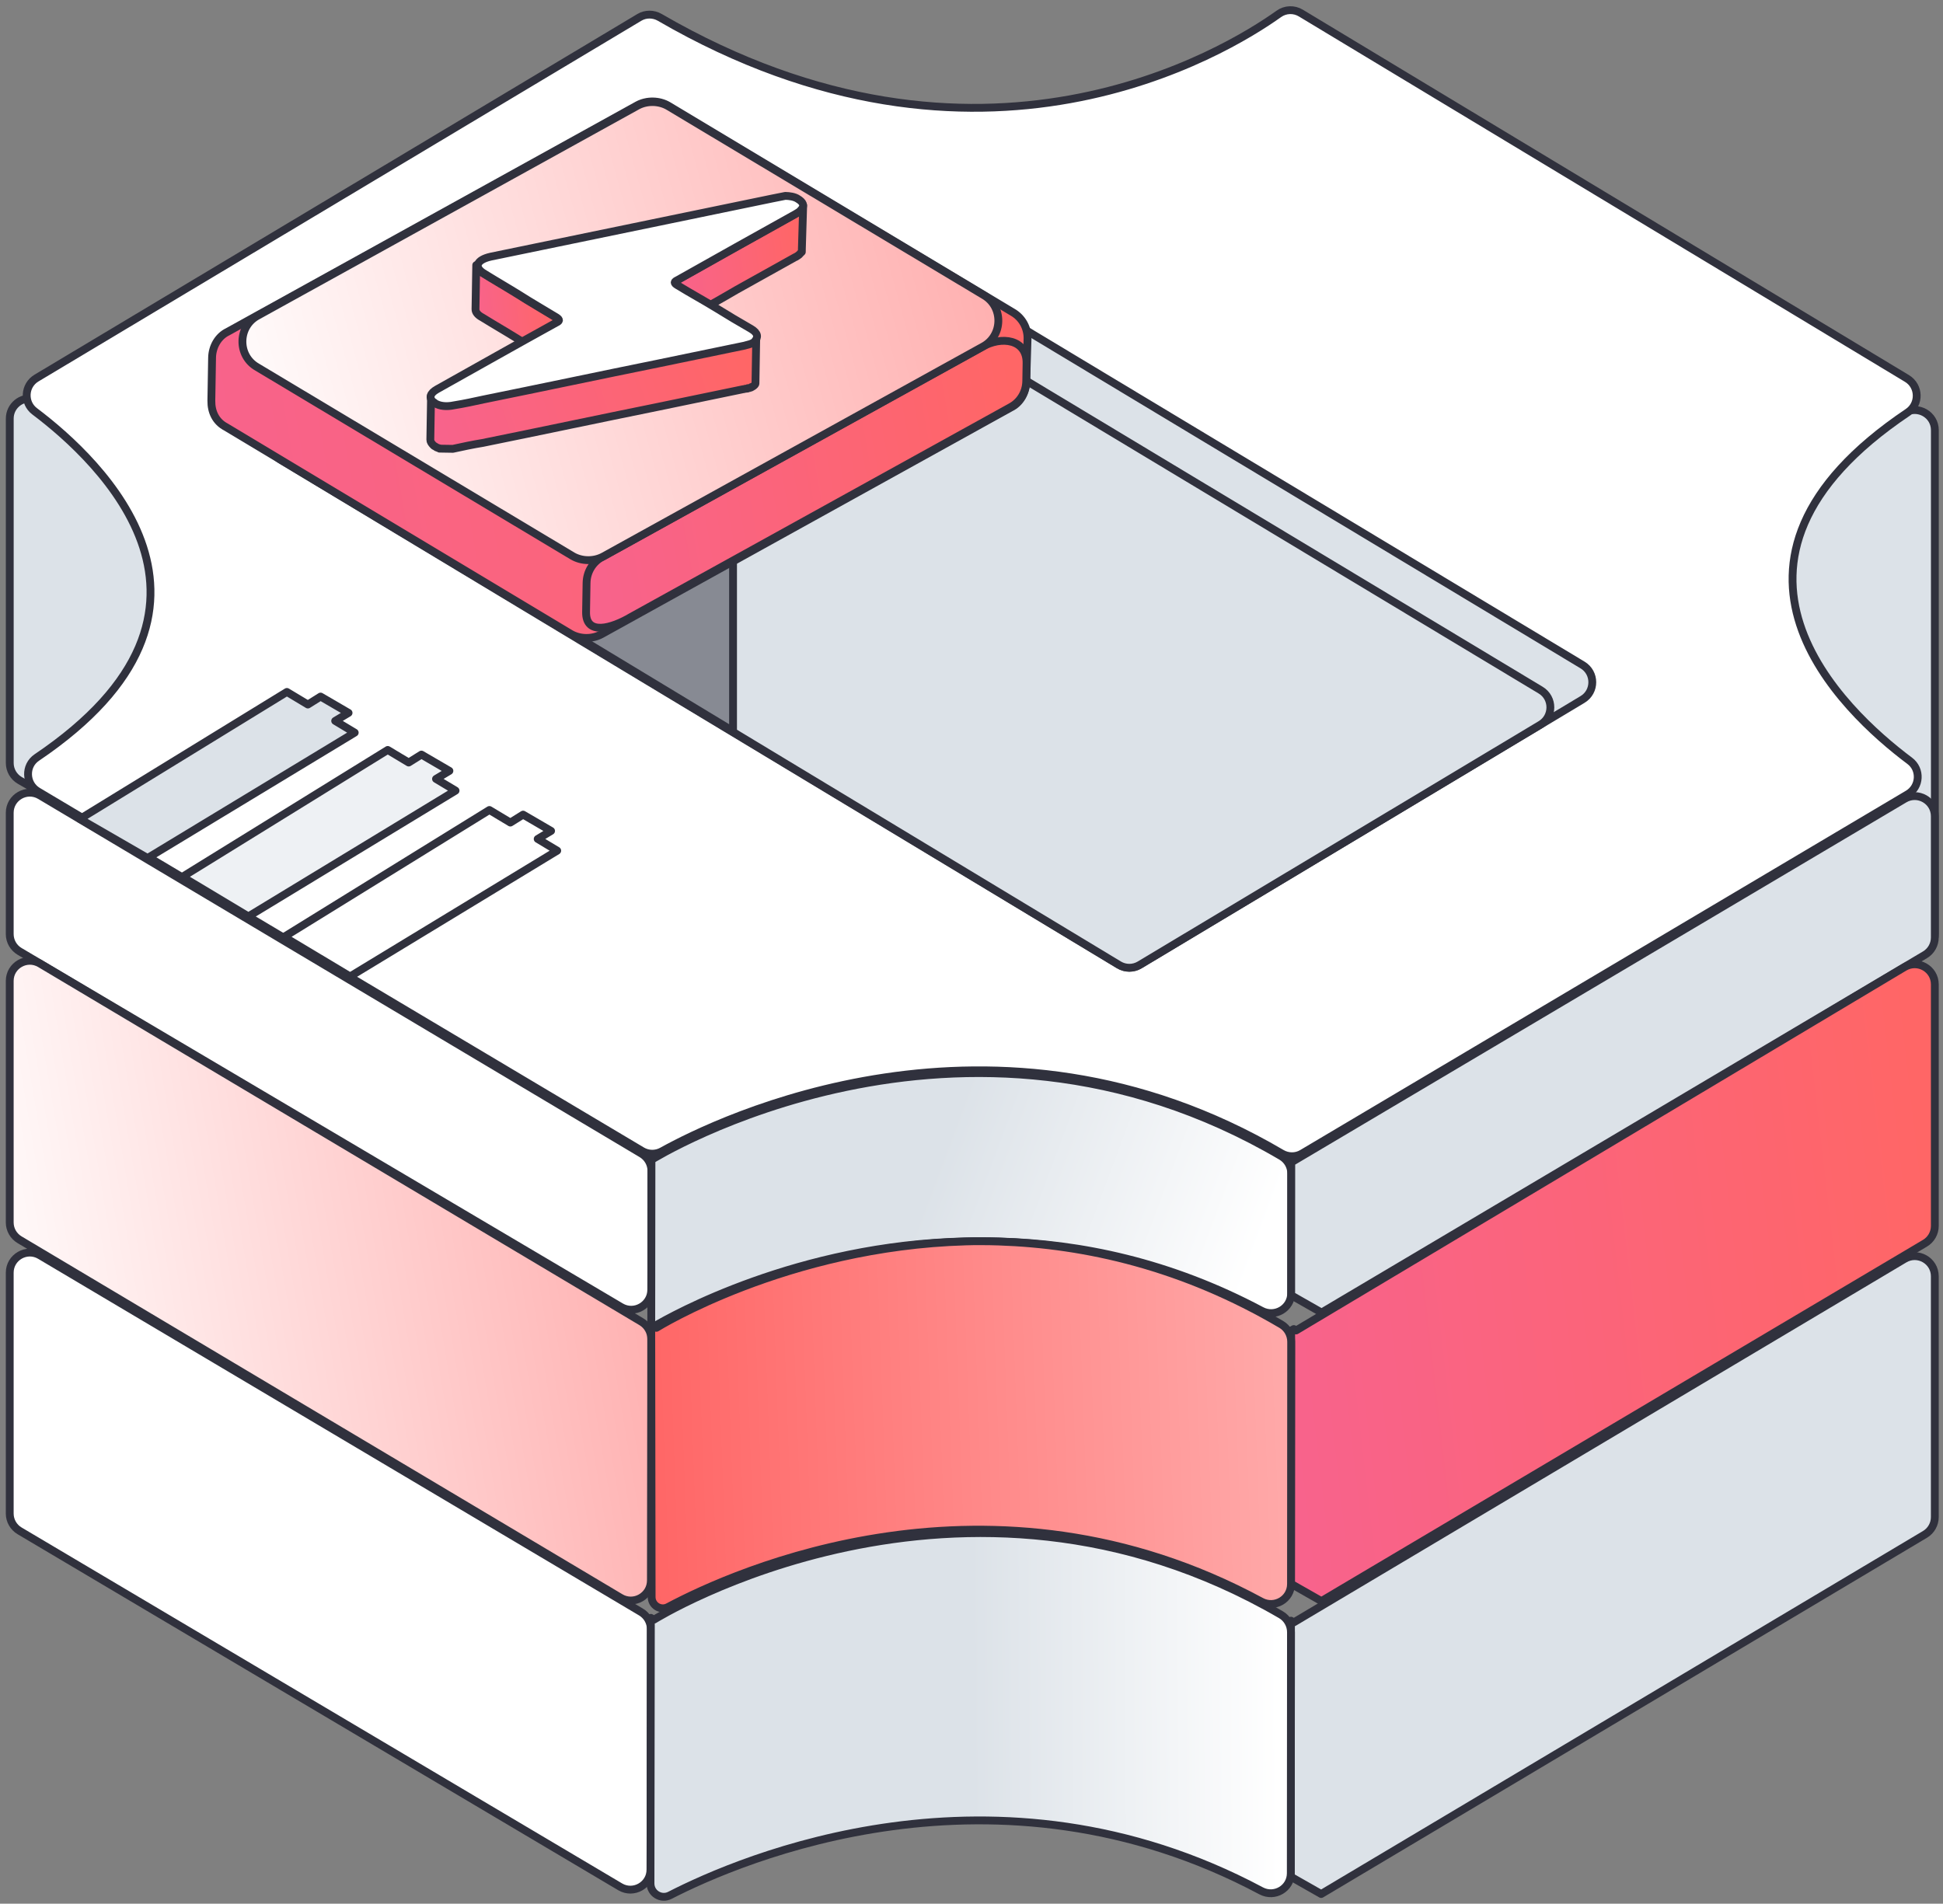 <svg width="248" height="243" viewBox="0 0 248 243" fill="none" xmlns="http://www.w3.org/2000/svg">
<rect x="0" y="0" width="248" height="243" fill="#808080" stroke="none"/>
<path d="M246.961 54.909V119.206C246.961 121.192 244.802 122.425 243.091 121.415L206.918 100.07C206.136 99.609 205.656 98.768 205.656 97.86V75.873C205.656 74.958 206.144 74.112 206.935 73.654L243.109 52.69C244.819 51.698 246.961 52.932 246.961 54.909Z" fill="#DCE2E8" stroke="#30313D" stroke-linecap="round" stroke-linejoin="round"/>
<path d="M1.246 53.43V97.397C1.246 98.313 1.735 99.16 2.529 99.619L21.66 110.668C22.473 111.138 23.476 111.126 24.277 110.638L61.76 87.828C62.525 87.362 62.992 86.531 62.992 85.636V75.872C62.992 74.958 62.505 74.112 61.715 73.653L32.487 56.679C32.243 56.538 31.978 56.437 31.701 56.382L4.314 50.914C2.727 50.597 1.246 51.811 1.246 53.43Z" fill="#DCE2E8" stroke="#30313D" stroke-linecap="round" stroke-linejoin="round"/>
<path d="M4.832 101.011L81.943 146.91C82.73 147.378 83.701 147.391 84.502 146.947C91.541 143.042 126.877 125.649 163.582 147.229C164.39 147.704 165.392 147.717 166.198 147.239L243.517 101.368C245.09 100.434 245.214 98.208 243.749 97.112C235.289 90.783 214.937 71.821 243.523 52.624C245.072 51.583 245 49.275 243.402 48.311L166.037 1.668C165.163 1.14 164.065 1.176 163.233 1.769C156.537 6.545 125.087 25.934 84.213 2.218C83.404 1.749 82.403 1.742 81.601 2.222L4.657 48.26C3.094 49.196 2.972 51.41 4.427 52.506C12.791 58.806 32.89 77.653 4.696 96.694C3.146 97.74 3.225 100.054 4.832 101.011Z" fill="white" stroke="#30313D" stroke-linecap="round" stroke-linejoin="round"/>
<path d="M94.733 20.365L201.994 84.885C203.653 85.883 203.652 88.288 201.991 89.284L145.466 123.17C144.652 123.658 143.635 123.656 142.823 123.167L35.769 58.663C34.113 57.666 34.114 55.265 35.77 54.268L92.088 20.366C92.901 19.876 93.919 19.875 94.733 20.365Z" fill="#DCE2E8" stroke="#30313D" stroke-linecap="round" stroke-linejoin="round"/>
<path d="M94.733 26.791L196.643 88.092C198.302 89.09 198.3 91.495 196.639 92.49L145.466 123.168C144.652 123.656 143.634 123.655 142.821 123.164L41.197 61.819C39.543 60.821 39.544 58.421 41.199 57.425L92.087 26.791C92.901 26.302 93.919 26.301 94.733 26.791Z" fill="#DCE2E8" stroke="#30313D" stroke-linecap="round" stroke-linejoin="round"/>
<path d="M83.149 149.481L83.13 164.618C83.128 166.604 80.968 167.834 79.259 166.824L2.502 121.443C1.721 120.981 1.242 120.141 1.242 119.234V103.751C1.242 101.761 3.411 100.528 5.121 101.547L81.896 147.273C82.674 147.737 83.15 148.576 83.149 149.481Z" fill="white" stroke="#30313D" stroke-linecap="round" stroke-linejoin="round"/>
<path d="M164.814 149.819L164.805 165.064C164.804 167.007 162.733 168.222 161.017 167.31C149.333 161.096 137.86 158.73 127.485 158.475C126.715 158.45 125.958 158.437 125.202 158.437C124.547 158.437 123.893 158.437 123.265 158.463C101.841 158.899 85.781 167.955 83.471 169.315L83.125 169.11L83.151 148.021L83.176 148.034C83.176 148.034 122.506 123.449 163.554 147.597C164.336 148.058 164.815 148.911 164.814 149.819Z" fill="url(#paint0_linear_10555_4535)" stroke="#30313D" stroke-linecap="round" stroke-linejoin="round"/>
<path d="M83.123 170.929L83.08 201.738C83.077 203.727 80.91 204.957 79.201 203.939L2.495 158.247C1.718 157.784 1.242 156.947 1.242 156.042V125.212C1.242 123.222 3.411 121.989 5.121 123.008L81.87 168.721C82.648 169.185 83.124 170.024 83.123 170.929Z" fill="#DCE2E8"/>
<path d="M83.123 170.929L83.08 201.738C83.077 203.727 80.91 204.957 79.201 203.939L2.495 158.247C1.718 157.784 1.242 156.947 1.242 156.042V125.212C1.242 123.222 3.411 121.989 5.121 123.008L81.87 168.721C82.648 169.185 83.124 170.024 83.123 170.929Z" fill="url(#paint1_linear_10555_4535)"/>
<path d="M83.123 170.929L83.08 201.738C83.077 203.727 80.91 204.957 79.201 203.939L2.495 158.247C1.718 157.784 1.242 156.947 1.242 156.042V125.212C1.242 123.222 3.411 121.989 5.121 123.008L81.87 168.721C82.648 169.185 83.124 170.024 83.123 170.929Z" fill="url(#paint2_linear_10555_4535)"/>
<path d="M83.123 170.929L83.08 201.738C83.077 203.727 80.91 204.957 79.201 203.939L2.495 158.247C1.718 157.784 1.242 156.947 1.242 156.042V125.212C1.242 123.222 3.411 121.989 5.121 123.008L81.87 168.721C82.648 169.185 83.124 170.024 83.123 170.929Z" stroke="#30313D" stroke-linecap="round" stroke-linejoin="round"/>
<path d="M246.954 104.189V119.672C246.954 120.578 246.476 121.417 245.697 121.879L168.679 167.547C166.951 166.562 166.533 166.323 164.805 165.338L164.815 148.354C164.815 148.367 164.828 148.367 164.828 148.367L243.08 101.982C244.79 100.968 246.954 102.201 246.954 104.189Z" fill="#DCE2E8" stroke="#30313D" stroke-linecap="round" stroke-linejoin="round"/>
<path d="M246.956 125.655V156.489C246.956 157.395 246.478 158.233 245.699 158.695L168.655 204.376C166.927 203.39 166.509 203.152 164.781 202.167L164.804 169.816C164.817 169.816 164.817 169.829 164.829 169.829L165.137 169.649C165.24 169.713 165.33 169.764 165.432 169.829L243.074 123.453C244.785 122.431 246.956 123.663 246.956 125.655Z" fill="#DCE2E8"/>
<path d="M246.956 125.655V156.489C246.956 157.395 246.478 158.233 245.699 158.695L168.655 204.376C166.927 203.39 166.509 203.152 164.781 202.167L164.804 169.816C164.817 169.816 164.817 169.829 164.829 169.829L165.137 169.649C165.24 169.713 165.33 169.764 165.432 169.829L243.074 123.453C244.785 122.431 246.956 123.663 246.956 125.655Z" fill="url(#paint3_linear_10555_4535)"/>
<path d="M246.956 125.655V156.489C246.956 157.395 246.478 158.233 245.699 158.695L168.655 204.376C166.927 203.39 166.509 203.152 164.781 202.167L164.804 169.816C164.817 169.816 164.817 169.829 164.829 169.829L165.137 169.649C165.24 169.713 165.33 169.764 165.432 169.829L243.074 123.453C244.785 122.431 246.956 123.663 246.956 125.655Z" stroke="#30313D" stroke-linecap="round" stroke-linejoin="round"/>
<path d="M83.071 207.979L83.028 238.643C83.026 240.629 80.863 241.859 79.154 240.846L2.5 195.408C1.72 194.946 1.242 194.107 1.242 193.201V162.456C1.242 160.467 3.407 159.235 5.117 160.25L81.815 205.769C82.595 206.232 83.073 207.072 83.071 207.979Z" fill="white" stroke="#30313D" stroke-linecap="round" stroke-linejoin="round"/>
<path d="M246.954 162.911V193.654C246.954 194.558 246.479 195.395 245.702 195.858L168.633 241.764C166.902 240.779 166.485 240.542 164.754 239.558L164.777 206.875C164.892 206.952 165.021 207.016 165.136 207.093L243.077 160.707C244.787 159.689 246.954 160.921 246.954 162.911Z" fill="#DCE2E8" stroke="#30313D" stroke-linecap="round" stroke-linejoin="round"/>
<path d="M164.777 208.347L164.755 239.115C164.754 241.058 162.681 242.274 160.966 241.359C127.066 223.278 94.553 237.288 85.502 241.935C84.37 242.516 83.026 241.683 83.027 240.41L83.075 206.515L83.472 206.746C83.472 206.746 122.592 182.305 163.506 206.119C164.294 206.578 164.777 207.435 164.777 208.347Z" fill="url(#paint4_linear_10555_4535)" stroke="#30313D" stroke-linecap="round" stroke-linejoin="round"/>
<path d="M164.801 171.279L164.78 202.193C164.778 204.143 162.693 205.358 160.978 204.43C126.456 185.76 93.715 200.628 85.271 205.127C84.316 205.636 83.174 204.939 83.173 203.857L83.125 169.469L83.176 169.495C83.176 169.495 83.279 169.431 83.471 169.315L83.779 169.495C83.779 169.495 100.379 159.117 123.265 158.463C123.893 158.437 124.547 158.438 125.202 158.438C125.958 158.438 126.715 158.45 127.485 158.476C138.632 158.848 151.004 161.671 163.543 169.059C164.325 169.519 164.802 170.372 164.801 171.279Z" fill="#DCE2E8"/>
<path d="M164.801 171.279L164.78 202.193C164.778 204.143 162.693 205.358 160.978 204.43C126.456 185.76 93.715 200.628 85.271 205.127C84.316 205.636 83.174 204.939 83.173 203.857L83.125 169.469L83.176 169.495C83.176 169.495 83.279 169.431 83.471 169.315L83.779 169.495C83.779 169.495 100.379 159.117 123.265 158.463C123.893 158.437 124.547 158.438 125.202 158.438C125.958 158.438 126.715 158.45 127.485 158.476C138.632 158.848 151.004 161.671 163.543 169.059C164.325 169.519 164.802 170.372 164.801 171.279Z" fill="url(#paint5_linear_10555_4535)"/>
<path d="M164.801 171.279L164.78 202.193C164.778 204.143 162.693 205.358 160.978 204.43C126.456 185.76 93.715 200.628 85.271 205.127C84.316 205.636 83.174 204.939 83.173 203.857L83.125 169.469L83.176 169.495C83.176 169.495 83.279 169.431 83.471 169.315L83.779 169.495C83.779 169.495 100.379 159.117 123.265 158.463C123.893 158.437 124.547 158.438 125.202 158.438C125.958 158.438 126.715 158.45 127.485 158.476C138.632 158.848 151.004 161.671 163.543 169.059C164.325 169.519 164.802 170.372 164.801 171.279Z" stroke="#30313D" stroke-linecap="round" stroke-linejoin="round"/>
<path d="M93.565 26.424V93.33L41.117 61.617C39.569 60.681 39.571 58.435 41.121 57.502L93.565 26.424Z" fill="#878A93" stroke="#30313D" stroke-miterlimit="10" stroke-linecap="round" stroke-linejoin="round"/>
<path d="M23.281 111.925L31.707 116.976L58.146 100.922L55.652 99.426L57.361 98.4L53.79 96.32L52.166 97.334L49.489 95.728L23.281 111.925Z" fill="#EEF1F4" stroke="#30313D" stroke-linecap="round" stroke-linejoin="round"/>
<path d="M36.258 119.589L44.684 124.641L71.122 108.586L68.628 107.09L70.338 106.064L66.767 103.984L65.143 104.998L62.466 103.393L36.258 119.589Z" fill="white" stroke="#30313D" stroke-linecap="round" stroke-linejoin="round"/>
<path d="M10.199 104.536L18.835 109.527L45.275 93.518L42.781 92.021L44.49 90.996L40.919 88.915L39.295 89.93L36.619 88.324L10.199 104.536Z" fill="url(#paint6_linear_10555_4535)" stroke="#30313D" stroke-linecap="round" stroke-linejoin="round"/>
<path d="M130.987 48.725C130.964 50.134 130.2 51.456 129.004 52.029L76.759 80.965C75.562 81.612 74.005 81.586 72.83 80.899L28.849 54.512C27.526 53.823 26.954 52.553 26.977 51.145L27.069 45.659C27.092 44.251 27.856 42.929 29.052 42.356L81.371 13.421C82.568 12.774 84.125 12.8 85.3 13.487L129.281 39.874C130.456 40.561 131.176 41.833 131.153 43.242L130.987 48.725Z" fill="url(#paint7_linear_10555_4535)"/>
<path d="M130.987 48.725C130.964 50.134 130.2 51.456 129.004 52.029L76.759 80.965C75.562 81.612 74.005 81.586 72.83 80.899L28.849 54.512C27.526 53.823 26.954 52.553 26.977 51.145L27.069 45.659C27.092 44.251 27.856 42.929 29.052 42.356L81.371 13.421C82.568 12.774 84.125 12.8 85.3 13.487L129.281 39.874C130.456 40.561 131.176 41.833 131.153 43.242L130.987 48.725Z" fill="url(#paint8_linear_10555_4535)"/>
<path d="M130.987 48.725C130.964 50.134 130.2 51.456 129.004 52.029L76.759 80.965C75.562 81.612 74.005 81.586 72.83 80.899L28.849 54.512C27.526 53.823 26.954 52.553 26.977 51.145L27.069 45.659C27.092 44.251 27.856 42.929 29.052 42.356L81.371 13.421C82.568 12.774 84.125 12.8 85.3 13.487L129.281 39.874C130.456 40.561 131.176 41.833 131.153 43.242L130.987 48.725Z" stroke="#30313D" stroke-linecap="round" stroke-linejoin="round"/>
<path d="M76.85 71.105C75.653 71.753 74.891 73 74.867 74.409L74.805 78.115C74.755 81.154 78.033 80.245 80.579 78.73L129.006 51.955C130.203 51.308 130.966 50.06 130.989 48.652L131.027 46.354C131.078 43.315 127.823 42.816 125.277 44.33L76.85 71.105Z" fill="url(#paint9_linear_10555_4535)"/>
<path d="M76.85 71.105C75.653 71.753 74.891 73 74.867 74.409L74.805 78.115C74.755 81.154 78.033 80.245 80.579 78.73L129.006 51.955C130.203 51.308 130.966 50.06 130.989 48.652L131.027 46.354C131.078 43.315 127.823 42.816 125.277 44.33L76.85 71.105Z" fill="url(#paint10_linear_10555_4535)"/>
<path d="M76.85 71.105C75.653 71.753 74.891 73 74.867 74.409L74.805 78.115C74.755 81.154 78.033 80.245 80.579 78.73L129.006 51.955C130.203 51.308 130.966 50.06 130.989 48.652L131.027 46.354C131.078 43.315 127.823 42.816 125.277 44.33L76.85 71.105Z" stroke="#30313D" stroke-linecap="round" stroke-linejoin="round"/>
<path d="M32.943 40.271C30.325 41.636 30.262 45.416 32.833 46.868L73.07 70.968C74.245 71.655 75.802 71.681 76.999 71.033L125.426 44.258C128.044 42.893 128.107 39.113 125.536 37.661L85.299 13.561C84.124 12.874 82.567 12.848 81.37 13.495L32.943 40.271Z" fill="url(#paint11_linear_10555_4535)"/>
<path d="M32.943 40.271C30.325 41.636 30.262 45.416 32.833 46.868L73.07 70.968C74.245 71.655 75.802 71.681 76.999 71.033L125.426 44.258C128.044 42.893 128.107 39.113 125.536 37.661L85.299 13.561C84.124 12.874 82.567 12.848 81.37 13.495L32.943 40.271Z" fill="url(#paint12_linear_10555_4535)"/>
<path d="M32.943 40.271C30.325 41.636 30.262 45.416 32.833 46.868L73.07 70.968C74.245 71.655 75.802 71.681 76.999 71.033L125.426 44.258C128.044 42.893 128.107 39.113 125.536 37.661L85.299 13.561C84.124 12.874 82.567 12.848 81.37 13.495L32.943 40.271Z" fill="url(#paint13_linear_10555_4535)"/>
<path d="M32.943 40.271C30.325 41.636 30.262 45.416 32.833 46.868L73.07 70.968C74.245 71.655 75.802 71.681 76.999 71.033L125.426 44.258C128.044 42.893 128.107 39.113 125.536 37.661L85.299 13.561C84.124 12.874 82.567 12.848 81.37 13.495L32.943 40.271Z" stroke="#30313D" stroke-miterlimit="10"/>
<path d="M102.515 26.23C102.514 26.305 102.514 26.305 102.513 26.379L102.511 26.453C102.511 26.453 102.511 26.453 102.51 26.527C102.51 26.527 102.509 26.601 102.435 26.6C102.435 26.6 102.434 26.674 102.359 26.673C102.358 26.747 102.284 26.746 102.283 26.82L102.208 26.893C102.132 26.965 102.132 26.965 102.057 27.038C102.057 27.038 102.057 27.038 101.983 27.037C101.907 27.11 101.833 27.109 101.758 27.182C101.684 27.18 101.608 27.253 101.608 27.253C99.138 28.621 96.593 30.061 94.123 31.429C91.578 32.87 89.107 34.237 86.562 35.678C86.562 35.678 86.488 35.676 86.487 35.751C86.487 35.751 86.487 35.751 86.412 35.749C86.412 35.749 86.412 35.749 86.338 35.748L86.263 35.821C86.263 35.821 86.263 35.821 86.188 35.894L86.094 41.527L86.095 41.453C86.095 41.453 86.096 41.379 86.17 41.38L86.246 41.307C86.246 41.307 86.246 41.307 86.32 41.309C86.32 41.309 86.395 41.236 86.469 41.237C89.014 39.871 91.559 38.43 94.03 36.988C96.5 35.621 99.046 34.18 101.516 32.813C101.59 32.814 101.665 32.741 101.665 32.741C101.74 32.668 101.815 32.669 101.89 32.596C101.89 32.596 101.89 32.596 101.965 32.524C102.039 32.525 102.041 32.451 102.116 32.378L102.191 32.305L102.267 32.232C102.267 32.232 102.268 32.158 102.342 32.159C102.342 32.159 102.342 32.159 102.343 32.085C102.343 32.085 102.343 32.085 102.345 32.011C102.345 32.011 102.345 32.011 102.346 31.937L102.347 31.863L102.348 31.789L102.515 26.23Z" fill="#DCE2E8"/>
<path d="M102.515 26.23C102.514 26.305 102.514 26.305 102.513 26.379L102.511 26.453C102.511 26.453 102.511 26.453 102.51 26.527C102.51 26.527 102.509 26.601 102.435 26.6C102.435 26.6 102.434 26.674 102.359 26.673C102.358 26.747 102.284 26.746 102.283 26.82L102.208 26.893C102.132 26.965 102.132 26.965 102.057 27.038C102.057 27.038 102.057 27.038 101.983 27.037C101.907 27.11 101.833 27.109 101.758 27.182C101.684 27.18 101.608 27.253 101.608 27.253C99.138 28.621 96.593 30.061 94.123 31.429C91.578 32.87 89.107 34.237 86.562 35.678C86.562 35.678 86.488 35.676 86.487 35.751C86.487 35.751 86.487 35.751 86.412 35.749C86.412 35.749 86.412 35.749 86.338 35.748L86.263 35.821C86.263 35.821 86.263 35.821 86.188 35.894L86.094 41.527L86.095 41.453C86.095 41.453 86.096 41.379 86.17 41.38L86.246 41.307C86.246 41.307 86.246 41.307 86.32 41.309C86.32 41.309 86.395 41.236 86.469 41.237C89.014 39.871 91.559 38.43 94.03 36.988C96.5 35.621 99.046 34.18 101.516 32.813C101.59 32.814 101.665 32.741 101.665 32.741C101.74 32.668 101.815 32.669 101.89 32.596C101.89 32.596 101.89 32.596 101.965 32.524C102.039 32.525 102.041 32.451 102.116 32.378L102.191 32.305L102.267 32.232C102.267 32.232 102.268 32.158 102.342 32.159C102.342 32.159 102.342 32.159 102.343 32.085C102.343 32.085 102.343 32.085 102.345 32.011C102.345 32.011 102.345 32.011 102.346 31.937L102.347 31.863L102.348 31.789L102.515 26.23Z" fill="url(#paint14_linear_10555_4535)"/>
<path d="M102.515 26.23C102.514 26.305 102.514 26.305 102.513 26.379L102.511 26.453C102.511 26.453 102.511 26.453 102.51 26.527C102.51 26.527 102.509 26.601 102.435 26.6C102.435 26.6 102.434 26.674 102.359 26.673C102.358 26.747 102.284 26.746 102.283 26.82L102.208 26.893C102.132 26.965 102.132 26.965 102.057 27.038C102.057 27.038 102.057 27.038 101.983 27.037C101.907 27.11 101.833 27.109 101.758 27.182C101.684 27.18 101.608 27.253 101.608 27.253C99.138 28.621 96.593 30.061 94.123 31.429C91.578 32.87 89.107 34.237 86.562 35.678C86.562 35.678 86.488 35.676 86.487 35.751C86.487 35.751 86.487 35.751 86.412 35.749C86.412 35.749 86.412 35.749 86.338 35.748L86.263 35.821C86.263 35.821 86.263 35.821 86.188 35.894L86.094 41.527L86.095 41.453C86.095 41.453 86.096 41.379 86.17 41.38L86.246 41.307C86.246 41.307 86.246 41.307 86.32 41.309C86.32 41.309 86.395 41.236 86.469 41.237C89.014 39.871 91.559 38.43 94.03 36.988C96.5 35.621 99.046 34.18 101.516 32.813C101.59 32.814 101.665 32.741 101.665 32.741C101.74 32.668 101.815 32.669 101.89 32.596C101.89 32.596 101.89 32.596 101.965 32.524C102.039 32.525 102.041 32.451 102.116 32.378L102.191 32.305L102.267 32.232C102.267 32.232 102.268 32.158 102.342 32.159C102.342 32.159 102.342 32.159 102.343 32.085C102.343 32.085 102.343 32.085 102.345 32.011C102.345 32.011 102.345 32.011 102.346 31.937L102.347 31.863L102.348 31.789L102.515 26.23Z" stroke="#30313D" stroke-linecap="round" stroke-linejoin="round"/>
<path d="M70.835 40.456C69.22 39.465 67.604 38.548 66.063 37.559C64.595 36.645 63.126 35.805 61.658 34.89C61.071 34.51 60.781 34.134 60.785 33.838L60.691 39.471C60.685 39.842 60.976 40.218 61.564 40.524C63.032 41.438 64.501 42.278 65.969 43.192C67.584 44.183 69.126 45.099 70.741 46.089C70.961 46.241 71.034 46.317 71.032 46.391L71.126 40.757C71.202 40.684 71.055 40.608 70.835 40.456Z" fill="#DCE2E8"/>
<path d="M70.835 40.456C69.22 39.465 67.604 38.548 66.063 37.559C64.595 36.645 63.126 35.805 61.658 34.89C61.071 34.51 60.781 34.134 60.785 33.838L60.691 39.471C60.685 39.842 60.976 40.218 61.564 40.524C63.032 41.438 64.501 42.278 65.969 43.192C67.584 44.183 69.126 45.099 70.741 46.089C70.961 46.241 71.034 46.317 71.032 46.391L71.126 40.757C71.202 40.684 71.055 40.608 70.835 40.456Z" fill="url(#paint15_linear_10555_4535)"/>
<path d="M70.835 40.456C69.22 39.465 67.604 38.548 66.063 37.559C64.595 36.645 63.126 35.805 61.658 34.89C61.071 34.51 60.781 34.134 60.785 33.838L60.691 39.471C60.685 39.842 60.976 40.218 61.564 40.524C63.032 41.438 64.501 42.278 65.969 43.192C67.584 44.183 69.126 45.099 70.741 46.089C70.961 46.241 71.034 46.317 71.032 46.391L71.126 40.757C71.202 40.684 71.055 40.608 70.835 40.456Z" stroke="#30313D" stroke-linecap="round" stroke-linejoin="round"/>
<path d="M96.524 43.036C96.523 43.11 96.448 43.183 96.448 43.183C96.447 43.257 96.372 43.256 96.371 43.33C96.296 43.403 96.296 43.403 96.22 43.476C96.145 43.549 96.07 43.622 95.996 43.62C95.996 43.62 95.921 43.619 95.92 43.693C95.846 43.692 95.771 43.765 95.697 43.764L95.622 43.763C95.548 43.761 95.473 43.834 95.399 43.833L95.325 43.832C95.25 43.83 95.101 43.902 94.953 43.9C91.306 44.654 87.66 45.409 84.014 46.164C76.573 47.671 69.131 49.253 61.69 50.76C60.424 51.035 59.159 51.311 57.895 51.512C57.821 51.511 57.747 51.51 57.671 51.583C57.597 51.581 57.523 51.58 57.449 51.579C57.375 51.578 57.301 51.577 57.301 51.577C57.227 51.575 57.227 51.575 57.152 51.574C57.078 51.573 57.004 51.572 56.93 51.57L56.856 51.569C56.782 51.568 56.633 51.565 56.559 51.564C56.485 51.563 56.411 51.562 56.337 51.56L56.263 51.559C56.189 51.558 56.114 51.557 56.042 51.481C55.968 51.48 55.895 51.405 55.82 51.404C55.746 51.402 55.673 51.327 55.6 51.252C55.528 51.176 55.455 51.101 55.381 51.1C55.233 51.023 55.162 50.874 55.089 50.798C55.016 50.723 55.019 50.575 55.02 50.501L54.926 56.134C54.922 56.356 55.067 56.581 55.285 56.807C55.358 56.883 55.431 56.958 55.505 56.959C55.578 57.035 55.652 57.036 55.725 57.111C55.799 57.112 55.872 57.188 55.947 57.189C56.021 57.19 56.021 57.19 56.093 57.266L56.168 57.267L56.242 57.268L56.316 57.269C56.39 57.27 56.464 57.272 56.464 57.272C56.538 57.273 56.612 57.274 56.687 57.275C56.687 57.275 56.687 57.275 56.761 57.277L56.835 57.278C56.909 57.279 56.909 57.279 56.983 57.28L57.057 57.282C57.131 57.283 57.131 57.283 57.206 57.284L57.28 57.285L57.354 57.286C57.428 57.288 57.502 57.289 57.576 57.29L57.65 57.291C57.725 57.293 57.725 57.293 57.799 57.294C59.064 57.019 60.329 56.743 61.593 56.542C69.034 55.034 76.476 53.453 83.917 51.946C87.564 51.191 91.21 50.436 94.856 49.681C95.005 49.684 95.08 49.611 95.228 49.613L95.302 49.615C95.376 49.616 95.451 49.617 95.452 49.543L95.526 49.544L95.6 49.545C95.674 49.547 95.75 49.474 95.824 49.475C95.824 49.475 95.898 49.476 95.899 49.402C95.899 49.402 95.899 49.402 95.973 49.403C96.049 49.331 96.123 49.332 96.198 49.259C96.273 49.186 96.274 49.186 96.349 49.113C96.35 49.039 96.424 49.04 96.425 48.966L96.427 48.892C96.427 48.892 96.427 48.892 96.428 48.818L96.429 48.744L96.523 43.11C96.526 42.962 96.524 43.036 96.524 43.036Z" fill="#D9D9D9"/>
<path d="M96.524 43.036C96.523 43.11 96.448 43.183 96.448 43.183C96.447 43.257 96.372 43.256 96.371 43.33C96.296 43.403 96.296 43.403 96.22 43.476C96.145 43.549 96.07 43.622 95.996 43.62C95.996 43.62 95.921 43.619 95.92 43.693C95.846 43.692 95.771 43.765 95.697 43.764L95.622 43.763C95.548 43.761 95.473 43.834 95.399 43.833L95.325 43.832C95.25 43.83 95.101 43.902 94.953 43.9C91.306 44.654 87.66 45.409 84.014 46.164C76.573 47.671 69.131 49.253 61.69 50.76C60.424 51.035 59.159 51.311 57.895 51.512C57.821 51.511 57.747 51.51 57.671 51.583C57.597 51.581 57.523 51.58 57.449 51.579C57.375 51.578 57.301 51.577 57.301 51.577C57.227 51.575 57.227 51.575 57.152 51.574C57.078 51.573 57.004 51.572 56.93 51.57L56.856 51.569C56.782 51.568 56.633 51.565 56.559 51.564C56.485 51.563 56.411 51.562 56.337 51.56L56.263 51.559C56.189 51.558 56.114 51.557 56.042 51.481C55.968 51.48 55.895 51.405 55.82 51.404C55.746 51.402 55.673 51.327 55.6 51.252C55.528 51.176 55.455 51.101 55.381 51.1C55.233 51.023 55.162 50.874 55.089 50.798C55.016 50.723 55.019 50.575 55.02 50.501L54.926 56.134C54.922 56.356 55.067 56.581 55.285 56.807C55.358 56.883 55.431 56.958 55.505 56.959C55.578 57.035 55.652 57.036 55.725 57.111C55.799 57.112 55.872 57.188 55.947 57.189C56.021 57.19 56.021 57.19 56.093 57.266L56.168 57.267L56.242 57.268L56.316 57.269C56.39 57.27 56.464 57.272 56.464 57.272C56.538 57.273 56.612 57.274 56.687 57.275C56.687 57.275 56.687 57.275 56.761 57.277L56.835 57.278C56.909 57.279 56.909 57.279 56.983 57.28L57.057 57.282C57.131 57.283 57.131 57.283 57.206 57.284L57.28 57.285L57.354 57.286C57.428 57.288 57.502 57.289 57.576 57.29L57.65 57.291C57.725 57.293 57.725 57.293 57.799 57.294C59.064 57.019 60.329 56.743 61.593 56.542C69.034 55.034 76.476 53.453 83.917 51.946C87.564 51.191 91.21 50.436 94.856 49.681C95.005 49.684 95.08 49.611 95.228 49.613L95.302 49.615C95.376 49.616 95.451 49.617 95.452 49.543L95.526 49.544L95.6 49.545C95.674 49.547 95.75 49.474 95.824 49.475C95.824 49.475 95.898 49.476 95.899 49.402C95.899 49.402 95.899 49.402 95.973 49.403C96.049 49.331 96.123 49.332 96.198 49.259C96.273 49.186 96.274 49.186 96.349 49.113C96.35 49.039 96.424 49.04 96.425 48.966L96.427 48.892C96.427 48.892 96.427 48.892 96.428 48.818L96.429 48.744L96.523 43.11C96.526 42.962 96.524 43.036 96.524 43.036Z" fill="url(#paint16_linear_10555_4535)"/>
<path d="M96.524 43.036C96.523 43.11 96.448 43.183 96.448 43.183C96.447 43.257 96.372 43.256 96.371 43.33C96.296 43.403 96.296 43.403 96.22 43.476C96.145 43.549 96.07 43.622 95.996 43.62C95.996 43.62 95.921 43.619 95.92 43.693C95.846 43.692 95.771 43.765 95.697 43.764L95.622 43.763C95.548 43.761 95.473 43.834 95.399 43.833L95.325 43.832C95.25 43.83 95.101 43.902 94.953 43.9C91.306 44.654 87.66 45.409 84.014 46.164C76.573 47.671 69.131 49.253 61.69 50.76C60.424 51.035 59.159 51.311 57.895 51.512C57.821 51.511 57.747 51.51 57.671 51.583C57.597 51.581 57.523 51.58 57.449 51.579C57.375 51.578 57.301 51.577 57.301 51.577C57.227 51.575 57.227 51.575 57.152 51.574C57.078 51.573 57.004 51.572 56.93 51.57L56.856 51.569C56.782 51.568 56.633 51.565 56.559 51.564C56.485 51.563 56.411 51.562 56.337 51.56L56.263 51.559C56.189 51.558 56.114 51.557 56.042 51.481C55.968 51.48 55.895 51.405 55.82 51.404C55.746 51.402 55.673 51.327 55.6 51.252C55.528 51.176 55.455 51.101 55.381 51.1C55.233 51.023 55.162 50.874 55.089 50.798C55.016 50.723 55.019 50.575 55.02 50.501L54.926 56.134C54.922 56.356 55.067 56.581 55.285 56.807C55.358 56.883 55.431 56.958 55.505 56.959C55.578 57.035 55.652 57.036 55.725 57.111C55.799 57.112 55.872 57.188 55.947 57.189C56.021 57.19 56.021 57.19 56.093 57.266L56.168 57.267L56.242 57.268L56.316 57.269C56.39 57.27 56.464 57.272 56.464 57.272C56.538 57.273 56.612 57.274 56.687 57.275C56.687 57.275 56.687 57.275 56.761 57.277L56.835 57.278C56.909 57.279 56.909 57.279 56.983 57.28L57.057 57.282C57.131 57.283 57.131 57.283 57.206 57.284L57.28 57.285L57.354 57.286C57.428 57.288 57.502 57.289 57.576 57.29L57.65 57.291C57.725 57.293 57.725 57.293 57.799 57.294C59.064 57.019 60.329 56.743 61.593 56.542C69.034 55.034 76.476 53.453 83.917 51.946C87.564 51.191 91.21 50.436 94.856 49.681C95.005 49.684 95.08 49.611 95.228 49.613L95.302 49.615C95.376 49.616 95.451 49.617 95.452 49.543L95.526 49.544L95.6 49.545C95.674 49.547 95.75 49.474 95.824 49.475C95.824 49.475 95.898 49.476 95.899 49.402C95.899 49.402 95.899 49.402 95.973 49.403C96.049 49.331 96.123 49.332 96.198 49.259C96.273 49.186 96.274 49.186 96.349 49.113C96.35 49.039 96.424 49.04 96.425 48.966L96.427 48.892C96.427 48.892 96.427 48.892 96.428 48.818L96.429 48.744L96.523 43.11C96.526 42.962 96.524 43.036 96.524 43.036Z" stroke="#30313D" stroke-linecap="round" stroke-linejoin="round"/>
<path d="M101.86 25.402C101.933 25.477 102.007 25.478 102.08 25.554C102.593 25.933 102.66 26.379 102.208 26.816C102.056 27.036 101.757 27.18 101.532 27.324C99.062 28.692 96.516 30.132 94.046 31.5C91.501 32.94 89.031 34.308 86.486 35.748C86.037 35.963 85.96 36.11 86.475 36.415C88.089 37.406 89.78 38.324 91.395 39.315C92.863 40.229 94.405 41.145 95.874 41.985C96.755 42.518 96.82 43.038 96.291 43.623C95.99 43.914 95.47 43.98 95.022 44.121C91.376 44.875 87.73 45.63 84.084 46.385C76.643 47.892 69.201 49.474 61.76 50.981C60.494 51.256 59.229 51.532 57.965 51.733C56.997 51.94 56.109 51.851 55.522 51.47C55.449 51.395 55.376 51.319 55.302 51.318C54.718 50.789 54.876 50.199 55.774 49.695C60.79 46.887 65.88 44.006 70.97 41.199C71.418 40.984 71.495 40.837 71.055 40.533C69.44 39.542 67.824 38.626 66.283 37.636C64.815 36.722 63.346 35.882 61.878 34.968C60.409 34.127 60.796 33.17 62.657 32.756C70.321 31.178 77.912 29.6 85.576 28.022C89.892 27.13 94.208 26.238 98.524 25.346C99.12 25.208 99.64 25.142 100.236 25.004C100.755 25.013 101.421 25.098 101.86 25.402Z" fill="white" stroke="#30313D" stroke-linecap="round" stroke-linejoin="round"/>
<defs>
<linearGradient id="paint0_linear_10555_4535" x1="123.97" y1="136.977" x2="163.41" y2="151.717" gradientUnits="userSpaceOnUse">
<stop stop-color="#DCE2E8"/>
<stop offset="1" stop-color="white"/>
</linearGradient>
<linearGradient id="paint1_linear_10555_4535" x1="81.21" y1="140.142" x2="-44.515" y2="154.542" gradientUnits="userSpaceOnUse">
<stop stop-color="#FF6666"/>
<stop offset="0.826" stop-color="#F66295"/>
<stop offset="1" stop-color="#F4619F"/>
</linearGradient>
<linearGradient id="paint2_linear_10555_4535" x1="156.783" y1="103.212" x2="-10.063" y2="130.982" gradientUnits="userSpaceOnUse">
<stop stop-color="#FF6666"/>
<stop offset="1" stop-color="white"/>
</linearGradient>
<linearGradient id="paint3_linear_10555_4535" x1="245.037" y1="140.505" x2="118.887" y2="155.072" gradientUnits="userSpaceOnUse">
<stop stop-color="#FF6666"/>
<stop offset="0.826" stop-color="#F66295"/>
<stop offset="1" stop-color="#F4619F"/>
</linearGradient>
<linearGradient id="paint4_linear_10555_4535" x1="123.902" y1="195.695" x2="163.046" y2="195.459" gradientUnits="userSpaceOnUse">
<stop stop-color="#DCE2E8"/>
<stop offset="1" stop-color="white"/>
</linearGradient>
<linearGradient id="paint5_linear_10555_4535" x1="82.931" y1="183.868" x2="269.228" y2="177.032" gradientUnits="userSpaceOnUse">
<stop stop-color="#FF6666"/>
<stop offset="1" stop-color="white"/>
</linearGradient>
<linearGradient id="paint6_linear_10555_4535" x1="53.319" y1="96.301" x2="178.382" y2="83.473" gradientUnits="userSpaceOnUse">
<stop stop-color="#DCE2E8"/>
<stop offset="1" stop-color="#30313D"/>
</linearGradient>
<linearGradient id="paint7_linear_10555_4535" x1="27.058" y1="46.326" x2="210.226" y2="49.379" gradientUnits="userSpaceOnUse">
<stop stop-color="#DCE2E8"/>
<stop offset="1" stop-color="#30313D"/>
</linearGradient>
<linearGradient id="paint8_linear_10555_4535" x1="128.72" y1="27.628" x2="-28.588" y2="54.964" gradientUnits="userSpaceOnUse">
<stop stop-color="#FF6666"/>
<stop offset="0.826" stop-color="#F66295"/>
<stop offset="1" stop-color="#F4619F"/>
</linearGradient>
<linearGradient id="paint9_linear_10555_4535" x1="75.085" y1="61.362" x2="190.99" y2="63.294" gradientUnits="userSpaceOnUse">
<stop stop-color="#DCE2E8"/>
<stop offset="1" stop-color="#30313D"/>
</linearGradient>
<linearGradient id="paint10_linear_10555_4535" x1="129.715" y1="51.351" x2="44.862" y2="66.229" gradientUnits="userSpaceOnUse">
<stop stop-color="#FF6666"/>
<stop offset="0.826" stop-color="#F66295"/>
<stop offset="1" stop-color="#F4619F"/>
</linearGradient>
<linearGradient id="paint11_linear_10555_4535" x1="-124.928" y1="84.801" x2="359.564" y2="-16.202" gradientUnits="userSpaceOnUse">
<stop stop-color="#DCE2E8"/>
<stop offset="1" stop-color="#30313D"/>
</linearGradient>
<linearGradient id="paint12_linear_10555_4535" x1="125.174" y1="25.558" x2="-19.771" y2="52.878" gradientUnits="userSpaceOnUse">
<stop stop-color="#FF6666"/>
<stop offset="0.826" stop-color="#F66295"/>
<stop offset="1" stop-color="#F4619F"/>
</linearGradient>
<linearGradient id="paint13_linear_10555_4535" x1="214.227" y1="-0.886" x2="26.273" y2="50.595" gradientUnits="userSpaceOnUse">
<stop stop-color="#FF6666"/>
<stop offset="1" stop-color="white"/>
</linearGradient>
<linearGradient id="paint14_linear_10555_4535" x1="102.132" y1="29.508" x2="76.965" y2="32.595" gradientUnits="userSpaceOnUse">
<stop stop-color="#FF6666"/>
<stop offset="0.826" stop-color="#F66295"/>
<stop offset="1" stop-color="#F4619F"/>
</linearGradient>
<linearGradient id="paint15_linear_10555_4535" x1="70.902" y1="36.528" x2="54.784" y2="38.061" gradientUnits="userSpaceOnUse">
<stop stop-color="#FF6666"/>
<stop offset="0.826" stop-color="#F66295"/>
<stop offset="1" stop-color="#F4619F"/>
</linearGradient>
<linearGradient id="paint16_linear_10555_4535" x1="95.553" y1="46.077" x2="37.296" y2="65.468" gradientUnits="userSpaceOnUse">
<stop stop-color="#FF6666"/>
<stop offset="0.826" stop-color="#F66295"/>
<stop offset="1" stop-color="#F4619F"/>
</linearGradient>
</defs>
</svg>
